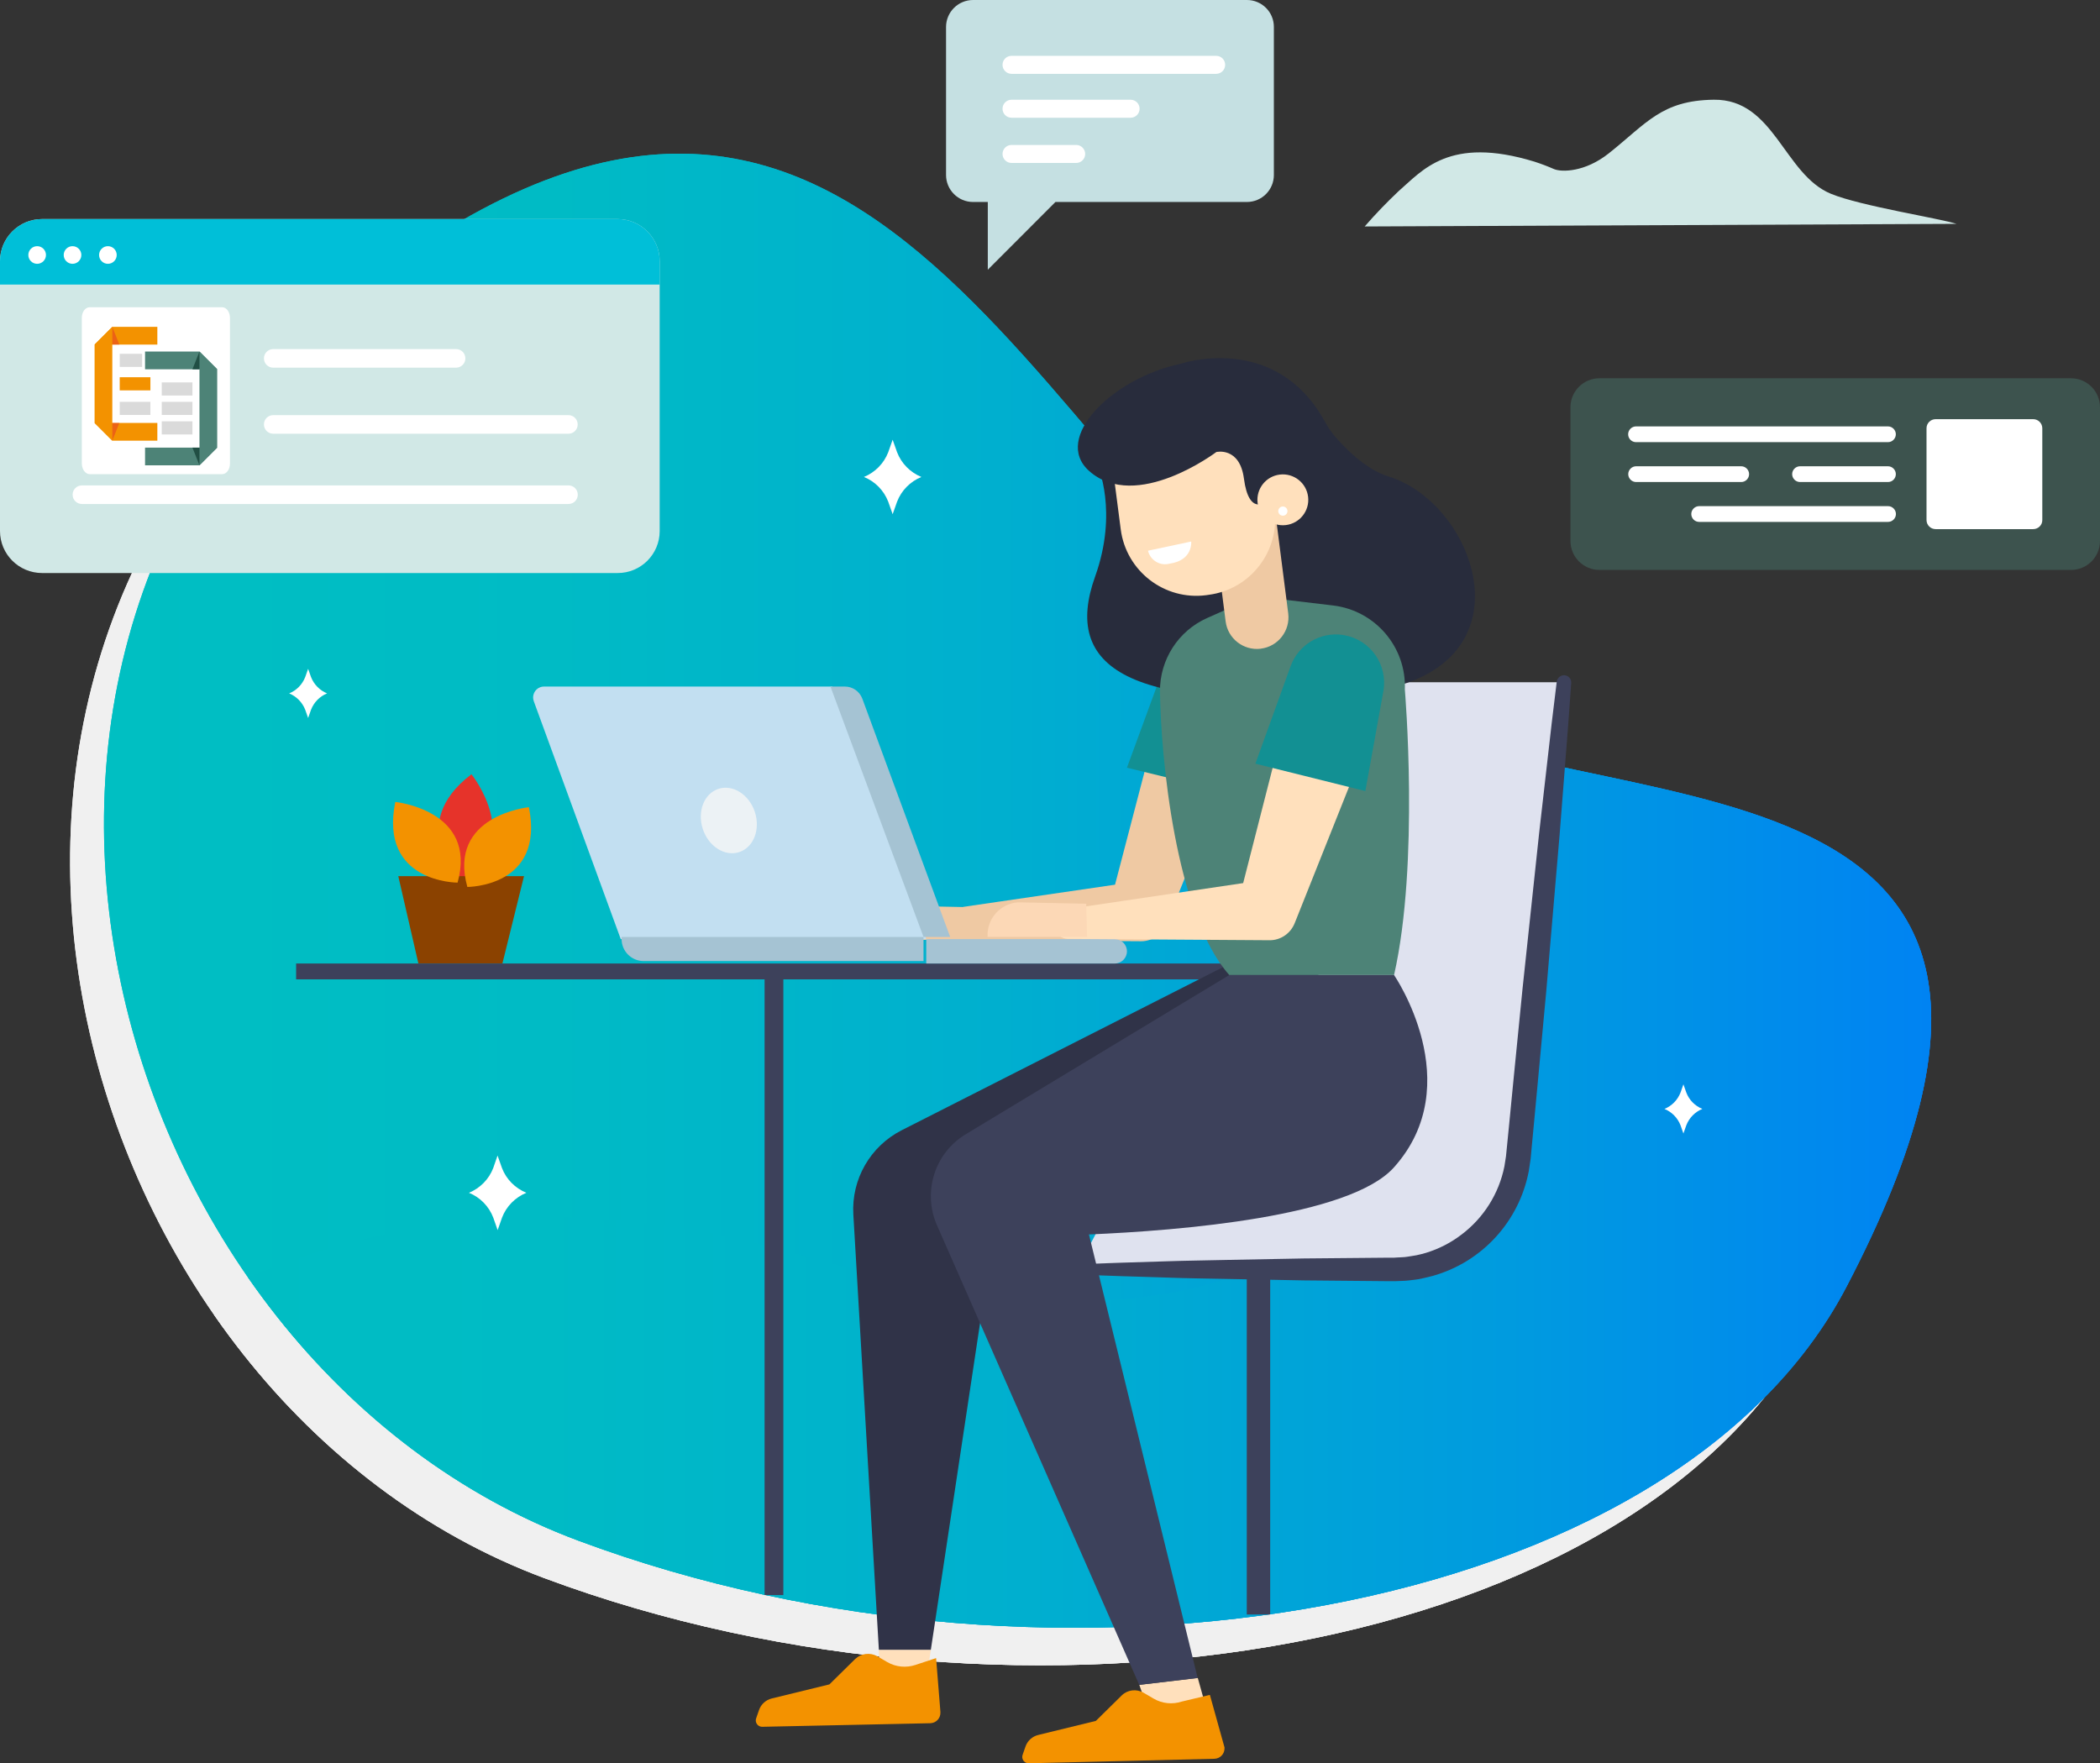 <?xml version="1.0" encoding="utf-8"?>
<!-- Generator: Adobe Illustrator 27.0.0, SVG Export Plug-In . SVG Version: 6.00 Build 0)  -->
<svg version="1.1" id="OBJECTS" xmlns="http://www.w3.org/2000/svg" xmlns:xlink="http://www.w3.org/1999/xlink" x="0px" y="0px"
	 viewBox="0 0 223.82 187.94" style="enable-background:new 0 0 223.82 187.94;" xml:space="preserve">
<rect x="0" y="0" width="223.82" height="187.94" fill="#333333" stroke="none"/>
<style type="text/css">
	.st0{fill:#F0F0F0;}
	.st1{clip-path:url(#SVGID_00000183250282924445607320000003783503075258897845_);}
	.st2{fill:url(#SVGID_00000111906774363902586940000013399725322554217096_);}
	.st3{fill:url(#SVGID_00000139274348976542819550000008661381653051431601_);}
	.st4{clip-path:url(#SVGID_00000039831903563816147280000007370959008292352922_);}
	.st5{fill:url(#SVGID_00000170274627794896155650000011392109691544552596_);}
	.st6{fill:#D1E8E6;}
	.st7{fill:#00BFD8;}
	.st8{fill:#FFFFFF;}
	.st9{fill:#C5E0E2;}
	.st10{fill:#DFE2EF;}
	.st11{fill:#3D415B;}
	.st12{fill:none;stroke:#3D415B;stroke-width:2.496;stroke-miterlimit:10;}
	.st13{fill:#FFE0BC;}
	.st14{fill:#EFC9A3;}
	.st15{fill:#129093;}
	.st16{fill:#303348;}
	.st17{fill:#282C3C;}
	.st18{fill:#4D8377;}
	.st19{fill:#C2DFF1;}
	.st20{fill:#A5C3D3;}
	.st21{fill:#ECF2F5;}
	.st22{fill:#FCD8B6;}
	.st23{fill:#F39200;}
	.st24{opacity:0.4;fill:#4D8377;}
	.st25{fill:#E6332A;enable-background:new    ;}
	.st26{fill:#8B4200;}
	.st27{fill:none;stroke:#3D415B;stroke-width:2;stroke-miterlimit:10;}
	.st28{fill:#214F44;}
	.st29{opacity:0.51;fill:#E6332A;enable-background:new    ;}
	.st30{fill:#DADADA;}
</style>
<path class="st0" d="M142.19,78.94C107.7,58.1,91.43-5.93,38.18,32.33S7.02,149.21,58.04,168.22s116.67,8.27,135.14-27.05
	C224.74,80.82,165.33,92.92,142.19,78.94z"/>
<path class="st0" d="M142.19,78.94C107.7,58.1,91.43-5.93,38.18,32.33S7.02,149.21,58.04,168.22s116.67,8.27,135.14-27.05
	C224.74,80.82,165.33,92.92,142.19,78.94z"/>
<g>
	<defs>
		<path id="SVGID_1_" d="M142.19,78.94C107.7,58.1,91.43-5.93,38.18,32.33S7.02,149.21,58.04,168.22s116.67,8.27,135.14-27.05
			C224.74,80.82,165.33,92.92,142.19,78.94z"/>
	</defs>
	<clipPath id="SVGID_00000047025574826403465230000001143686384246085802_">
		<use xlink:href="#SVGID_1_"  style="overflow:visible;"/>
	</clipPath>
	<g style="clip-path:url(#SVGID_00000047025574826403465230000001143686384246085802_);">
		<path class="st0" d="M2.29,153.02c0,0,29.41-29.49,78.53-15.5s78.04,2,71.95-72.16c0,0,69.04,9.63,60.19,58.69
			C202.22,183.6,63.55,206.32,2.29,153.02z"/>
	</g>
</g>
<linearGradient id="SVGID_00000033367557636838590020000005987588569552192943_" gradientUnits="userSpaceOnUse" x1="11.085" y1="95.054" x2="205.828" y2="95.054" gradientTransform="matrix(1 0 0 -1 0 190)">
	<stop  offset="0" style="stop-color:#00BFC2"/>
	<stop  offset="0.246" style="stop-color:#00BBC5"/>
	<stop  offset="0.49" style="stop-color:#00AFCF"/>
	<stop  offset="0.732" style="stop-color:#009BDF"/>
	<stop  offset="0.972" style="stop-color:#0080F5"/>
	<stop  offset="1" style="stop-color:#007CF8"/>
</linearGradient>
<path style="fill:url(#SVGID_00000033367557636838590020000005987588569552192943_);" d="M145.8,74.94
	C111.32,54.1,95.04-9.93,41.79,28.33S10.63,145.21,61.65,164.22s116.67,8.27,135.14-27.05C228.35,76.82,168.94,88.92,145.8,74.94z"
	/>
<linearGradient id="SVGID_00000097488309736944860310000010340463510892069035_" gradientUnits="userSpaceOnUse" x1="11.085" y1="95.054" x2="205.828" y2="95.054" gradientTransform="matrix(1 0 0 -1 0 190)">
	<stop  offset="0" style="stop-color:#00BFC2"/>
	<stop  offset="0.246" style="stop-color:#00BBC5"/>
	<stop  offset="0.49" style="stop-color:#00AFCF"/>
	<stop  offset="0.732" style="stop-color:#009BDF"/>
	<stop  offset="0.972" style="stop-color:#0080F5"/>
	<stop  offset="1" style="stop-color:#007CF8"/>
</linearGradient>
<path style="fill:url(#SVGID_00000097488309736944860310000010340463510892069035_);" d="M145.8,74.94
	C111.32,54.1,95.04-9.93,41.79,28.33S10.63,145.21,61.65,164.22s116.67,8.27,135.14-27.05C228.35,76.82,168.94,88.92,145.8,74.94z"
	/>
<g>
	<defs>
		<path id="SVGID_00000087386321919325320900000001596714624735869585_" d="M145.8,74.94C111.32,54.1,95.04-9.93,41.79,28.33
			S10.63,145.21,61.65,164.22s116.67,8.27,135.14-27.05C228.35,76.82,168.94,88.92,145.8,74.94z"/>
	</defs>
	<clipPath id="SVGID_00000090979057591532170370000007715441125117897405_">
		<use xlink:href="#SVGID_00000087386321919325320900000001596714624735869585_"  style="overflow:visible;"/>
	</clipPath>
	<g style="clip-path:url(#SVGID_00000090979057591532170370000007715441125117897405_);">
		
			<linearGradient id="SVGID_00000134962919919409400010000017561514595425050527_" gradientUnits="userSpaceOnUse" x1="5.9" y1="69.808" x2="217.356" y2="69.808" gradientTransform="matrix(1 0 0 -1 0 190)">
			<stop  offset="0" style="stop-color:#00BFC2"/>
			<stop  offset="0.246" style="stop-color:#00BBC5"/>
			<stop  offset="0.49" style="stop-color:#00AFCF"/>
			<stop  offset="0.732" style="stop-color:#009BDF"/>
			<stop  offset="0.972" style="stop-color:#0080F5"/>
			<stop  offset="1" style="stop-color:#007CF8"/>
		</linearGradient>
		<path style="fill:url(#SVGID_00000134962919919409400010000017561514595425050527_);" d="M5.9,149.02c0,0,29.41-29.49,78.53-15.5
			s78.05,2,71.95-72.16c0,0,69.04,9.63,60.19,58.69C205.83,179.6,67.16,202.32,5.9,149.02z"/>
	</g>
</g>
<path class="st6" d="M70.31,27.84V56.6c0,2.48-2.01,4.49-4.49,4.48c0,0,0,0,0,0H4.49c-2.48,0-4.49-2-4.49-4.48c0,0,0,0,0-0.01V27.84
	c0-2.48,2.01-4.49,4.49-4.49c0,0,0,0,0,0h61.33C68.3,23.35,70.31,25.36,70.31,27.84C70.31,27.84,70.31,27.84,70.31,27.84z"/>
<path class="st7" d="M70.31,27.84v2.49H0v-2.49c0-2.48,2.01-4.49,4.49-4.49c0,0,0,0,0,0h61.33C68.3,23.35,70.31,25.36,70.31,27.84
	C70.31,27.84,70.31,27.84,70.31,27.84z"/>
<circle class="st8" cx="3.96" cy="27.18" r="0.94"/>
<circle class="st8" cx="7.73" cy="27.18" r="0.94"/>
<circle class="st8" cx="11.5" cy="27.18" r="0.94"/>
<path class="st8" d="M9.56,32.75h14.12c0.46,0,0.83,0.51,0.83,1.13v15.53c0,0.63-0.37,1.13-0.83,1.13H9.56
	c-0.46,0-0.83-0.51-0.84-1.13V33.88C8.72,33.25,9.09,32.75,9.56,32.75C9.56,32.75,9.56,32.75,9.56,32.75z"/>
<path class="st8" d="M60.59,53.72H8.73c-0.55,0-0.99-0.44-0.99-0.99l0,0l0,0c0-0.55,0.44-0.99,0.99-0.99c0,0,0,0,0,0h51.86
	c0.55,0,0.99,0.44,0.99,0.99l0,0l0,0C61.58,53.28,61.14,53.72,60.59,53.72L60.59,53.72z"/>
<path class="st8" d="M60.59,46.23H29.12c-0.55,0-0.99-0.44-0.99-0.99l0,0l0,0c0-0.55,0.44-0.99,0.99-0.99c0,0,0,0,0,0h31.46
	c0.55,0,0.99,0.44,0.99,0.99l0,0l0,0C61.58,45.78,61.14,46.23,60.59,46.23L60.59,46.23z"/>
<path class="st8" d="M48.61,39.19H29.12c-0.55,0-0.99-0.44-0.99-0.99l0,0l0,0c0-0.55,0.44-0.99,0.99-0.99c0,0,0,0,0,0h19.49
	c0.55,0,0.99,0.44,0.99,0.99l0,0l0,0C49.6,38.74,49.16,39.19,48.61,39.19L48.61,39.19z"/>
<path class="st6" d="M145.45,24.14c1.14-1.32,2.36-2.58,3.63-3.78c2.49-2.14,5.34-5.92,14.46-3.13c0.71,0.23,1.4,0.49,2.08,0.79
	c0.8,0.34,3.29,0.35,5.84-1.67c4.05-3.22,5.64-5.65,11.19-5.72c6.46-0.09,7.48,7.97,12.5,10.03c3.2,1.31,11.62,2.62,13.37,3.2
	L145.45,24.14z"/>
<path class="st8" d="M95.61,48.2l-0.47-1.33l-0.47,1.33c-0.46,1.2-1.4,2.15-2.59,2.64l0,0c1.19,0.48,2.13,1.44,2.59,2.64l0.47,1.33
	l0.47-1.33c0.46-1.2,1.4-2.15,2.59-2.64l0,0C97.01,50.35,96.07,49.4,95.61,48.2z"/>
<path class="st8" d="M53.5,124.5l-0.47-1.33l-0.46,1.33c-0.46,1.2-1.4,2.15-2.59,2.64l0,0c1.19,0.48,2.13,1.44,2.59,2.64l0.47,1.34
	l0.47-1.34c0.46-1.2,1.4-2.15,2.59-2.64l0,0C54.9,126.65,53.96,125.7,53.5,124.5z"/>
<path class="st8" d="M179.73,116.46l-0.31-0.88l-0.31,0.88c-0.31,0.79-0.92,1.42-1.71,1.74l0,0c0.78,0.32,1.4,0.95,1.71,1.74
	l0.31,0.88l0.31-0.88c0.31-0.79,0.92-1.42,1.71-1.74l0,0C180.65,117.88,180.03,117.25,179.73,116.46z"/>
<path class="st8" d="M33.15,72.17l-0.31-0.88l-0.31,0.88c-0.31,0.79-0.92,1.42-1.71,1.74l0,0c0.78,0.32,1.4,0.95,1.71,1.74
	l0.31,0.88l0.31-0.88c0.31-0.79,0.92-1.42,1.71-1.74l0,0C34.08,73.59,33.46,72.96,33.15,72.17z"/>
<path class="st9" d="M132.9,0h-29.19c-1.59,0-2.88,1.29-2.88,2.88c0,0,0,0,0,0v15.77c0,1.59,1.29,2.88,2.88,2.88c0,0,0,0,0,0h1.57
	v7.22l7.21-7.22h20.4c1.59,0,2.88-1.28,2.88-2.88c0,0,0,0,0,0V2.88C135.78,1.29,134.49,0,132.9,0z"/>
<path class="st8" d="M107.81,15.45h6.89c0.53,0,0.96,0.43,0.96,0.96l0,0c0,0.53-0.43,0.96-0.96,0.96h-6.89
	c-0.53,0-0.96-0.43-0.96-0.96l0,0C106.85,15.88,107.28,15.45,107.81,15.45z"/>
<path class="st8" d="M107.81,10.63h12.69c0.53,0,0.96,0.43,0.96,0.96l0,0c0,0.53-0.43,0.96-0.96,0.96h-12.69
	c-0.53,0-0.96-0.43-0.96-0.96l0,0C106.85,11.06,107.28,10.63,107.81,10.63z"/>
<path class="st8" d="M107.81,5.95h21.81c0.53,0,0.96,0.43,0.96,0.96c0,0,0,0,0,0l0,0c0,0.53-0.43,0.96-0.96,0.96l0,0h-21.81
	c-0.53,0-0.96-0.43-0.96-0.96l0,0C106.85,6.38,107.28,5.95,107.81,5.95z"/>
<path class="st10" d="M114.8,135.3h33.8c6.78,0,12.48-5.11,13.22-11.85l4.87-50.73h-33.78l-0.69,29.42L114.8,135.3z"/>
<path class="st11" d="M114.8,134.76l4.48-0.16l5.14-0.16c1.98-0.07,4.22-0.09,6.66-0.15l7.88-0.15l8.8-0.08h0.57h0.23l0.29-0.02
	c0.37-0.03,0.8-0.02,1.12-0.08s0.65-0.09,0.99-0.16s0.69-0.16,1.03-0.26c1.37-0.42,2.66-1.08,3.8-1.96
	c2.35-1.78,3.97-4.36,4.55-7.25l0.17-1.08l0.12-1.21l0.24-2.43l0.47-4.82l0.93-9.37l1.77-16.59l1.34-11.73l0.54-4.45
	c0.06-0.42,0.45-0.72,0.87-0.67c0.4,0.05,0.7,0.41,0.67,0.82l-0.32,4.47l-0.92,11.77l-1.42,16.63l-0.87,9.37l-0.45,4.82l-0.23,2.43
	l-0.11,1.21c-0.06,0.46-0.13,0.89-0.2,1.33c-1.02,5.35-4.96,9.67-10.2,11.16c-0.41,0.12-0.84,0.2-1.25,0.3s-0.88,0.13-1.31,0.19
	s-0.79,0.04-1.19,0.07l-0.29,0.01h-0.35h-0.57l-8.8-0.08l-7.88-0.15c-2.44-0.05-4.68-0.07-6.66-0.15l-5.14-0.16l-4.48-0.16
	c-0.3,0-0.55-0.24-0.56-0.54C114.25,135.01,114.5,134.76,114.8,134.76z"/>
<line class="st12" x1="134.13" y1="136.26" x2="134.13" y2="172.09"/>
<rect x="31.56" y="102.7" class="st11" width="108.95" height="1.69"/>
<polygon class="st13" points="127.66,178.85 128.82,183 123.19,184.71 121.43,179.59 "/>
<polygon class="st13" points="93.68,175.85 93.68,179.18 98.66,179.18 99.22,175.85 "/>
<path class="st14" d="M131.96,79.57l-7.53,18.58l-0.17,0.41c-0.44,1.07-1.48,1.77-2.64,1.77l-21.44-0.15
	c-0.87-0.01-1.56-0.72-1.56-1.58c0.01-0.77,0.58-1.43,1.34-1.54l21.21-3.1l-2.81,2.18l5.07-19.4c0.63-2.4,3.09-3.84,5.49-3.22
	c2.4,0.63,3.84,3.09,3.22,5.49C132.09,79.2,132.03,79.39,131.96,79.57z"/>
<path class="st14" d="M102.51,96.68l-7.32-0.15c-1.91,0.11-3.37,1.74-3.28,3.65h10.69L102.51,96.68z"/>
<path class="st15" d="M120.11,81.83l11.72,2.86l1.92-10.45c0.48-2.75-1.35-5.38-4.11-5.86c-0.07-0.01-0.14-0.02-0.21-0.03l0,0
	c-2.4-0.36-4.73,1.01-5.58,3.28L120.11,81.83z"/>
<path class="st16" d="M132.22,102.14l-36.11,18.33c-3.35,1.7-5.38,5.23-5.16,8.98l2.72,46.4h5.54l7.48-49.65l28.12-19.74
	L132.22,102.14z"/>
<path class="st17" d="M125.85,38.77c0,0,10.04-3.41,15.31,6.09c0.3,0.56,0.65,1.08,1.05,1.57c1.07,1.26,3.3,3.59,5.76,4.35
	c9.77,3,15.95,21.46-3.49,23.11c-24.33,2.06-31.24-2.74-27.76-12.44c2.48-6.92,0.27-11.83,0.27-11.83L125.85,38.77z"/>
<path class="st18" d="M133.86,63.56l-5.19,2.31c-3.09,1.37-5.07,4.45-5.04,7.84c0.08,6.82,1.63,23.75,7.39,30.22h17.56
	c2.72-11.99,1.15-30.43,1.15-30.43c0.18-4.52-3.15-8.42-7.64-8.96L133.86,63.56z"/>
<path class="st14" d="M134.35,69.15L134.35,69.15c-1.83,0.21-3.49-1.09-3.72-2.91l-1.43-11.16l6.68-0.78l1.42,11.08
	c0.23,1.84-1.07,3.53-2.91,3.76C134.37,69.14,134.36,69.15,134.35,69.15z"/>
<path class="st13" d="M118.19,46.71l16.38-2.14l0,0l1.27,9.72c0.58,4.45-2.56,8.53-7.01,9.11l-0.27,0.04
	c-4.45,0.58-8.53-2.56-9.11-7.01L118.19,46.71L118.19,46.71L118.19,46.71z"/>
<path class="st17" d="M136.37,50.56l-1.4,2.9c0,0-1.86,1.61-2.39-2.44c-0.45-3.43-2.94-2.84-2.94-2.84s-8.54,6.46-13.55,2.03
	c-3.96-3.5,2.44-9.9,9.76-11.44l9.6,4.19L136.37,50.56z"/>
<ellipse transform="matrix(0.993 -0.12 0.12 0.993 -5.406 16.803)" class="st13" cx="136.7" cy="53.25" rx="2.71" ry="2.71"/>
<ellipse transform="matrix(0.993 -0.12 0.12 0.993 -5.549 16.804)" class="st8" cx="136.7" cy="54.46" rx="0.49" ry="0.49"/>
<path class="st8" d="M122.36,58.7l4.6-0.98c0,0,0.22,2-2.3,2.36c-1,0.27-2.02-0.33-2.29-1.32C122.37,58.74,122.37,58.72,122.36,58.7
	z"/>
<path class="st11" d="M148.58,103.93h-17.56l-28.09,16.97c-3.31,2-4.62,6.15-3.07,9.69l21.56,49l6.23-0.73l-11.59-47.28
	c9.72-0.41,27.78-1.88,32.5-7.14C156.56,115.53,148.58,103.93,148.58,103.93z"/>
<path class="st19" d="M88.7,73.18l10.02,26.92H66.16l-9.27-25.36c-0.22-0.6,0.09-1.27,0.69-1.49c0.13-0.05,0.26-0.07,0.4-0.07
	L88.7,73.18L88.7,73.18z"/>
<path class="st20" d="M88.51,73.18h1.54c0.83,0,1.57,0.52,1.86,1.3l9.36,25.39h-2.84L88.51,73.18z"/>
<path class="st20" d="M66.25,99.87h32.18l0,0v2.57l0,0H68.6c-1.3,0-2.35-1.05-2.35-2.35L66.25,99.87L66.25,99.87z"/>
<path class="st20" d="M98.72,102.7h20.09c0.72,0,1.3-0.58,1.3-1.3v0l0,0c0-0.72-0.58-1.3-1.3-1.3h0H98.72V102.7z"/>
<ellipse transform="matrix(0.949 -0.314 0.314 0.949 -23.546 28.841)" class="st21" cx="77.72" cy="87.48" rx="2.92" ry="3.55"/>
<path class="st13" d="M145.7,79.06L138.15,98l-0.17,0.42c-0.44,1.09-1.5,1.81-2.67,1.8l-21.44-0.14c-0.87,0-1.58-0.71-1.58-1.59
	c0-0.79,0.58-1.45,1.36-1.57l21.21-3.14L132.02,96l5.05-19.75c0.6-2.44,3.06-3.93,5.49-3.33c2.44,0.6,3.93,3.06,3.33,5.49
	c-0.01,0.03-0.01,0.06-0.02,0.08C145.83,78.69,145.77,78.88,145.7,79.06z"/>
<path class="st22" d="M115.77,96.33l-7.26-0.15c-1.91,0.13-3.36,1.77-3.25,3.68h10.6L115.77,96.33z"/>
<path class="st15" d="M133.8,81.4l11.72,2.92l1.92-10.64c0.5-2.79-1.35-5.47-4.15-5.97c-0.05-0.01-0.11-0.02-0.16-0.03l0,0
	c-2.42-0.36-4.75,1.04-5.58,3.34L133.8,81.4z"/>
<path class="st23" d="M119.54,180.73l-2.74,2.7l-6.14,1.5c-0.63,0.15-1.15,0.62-1.36,1.23l-0.31,0.89
	c-0.12,0.35,0.06,0.73,0.41,0.86c0.08,0.03,0.16,0.04,0.24,0.04l19.78-0.48c0.62-0.01,1.11-0.52,1.09-1.14c0-0.02,0-0.05,0-0.07
	l-1.56-5.6l-2.99,0.71c-1,0.33-2.09,0.22-3-0.31l-1.06-0.62C121.13,179.99,120.16,180.11,119.54,180.73z"/>
<path class="st23" d="M91.14,176.84l-2.74,2.7l-6.14,1.5c-0.63,0.15-1.15,0.62-1.36,1.23l-0.31,0.89c-0.12,0.35,0.06,0.73,0.41,0.86
	c0.08,0.03,0.16,0.04,0.24,0.04l17.9-0.38c0.62-0.01,1.11-0.52,1.09-1.14c0-0.02,0-0.04,0-0.07l-0.46-5.73l-2.21,0.73
	c-1,0.33-2.09,0.22-3-0.31l-1.06-0.62C92.73,176.11,91.77,176.23,91.14,176.84z"/>
<path class="st24" d="M220.73,60.75h-50.26c-1.7,0-3.09-1.38-3.09-3.09V43.41c0-1.7,1.38-3.09,3.09-3.09h50.26
	c1.7,0,3.09,1.38,3.09,3.09v14.25C223.82,59.37,222.44,60.75,220.73,60.75z"/>
<path class="st8" d="M216.7,56.4h-10.4c-0.54,0-0.97-0.44-0.97-0.97c0,0,0,0,0,0v-9.78c0-0.54,0.44-0.97,0.97-0.97h10.4
	c0.54,0,0.97,0.44,0.97,0.97c0,0,0,0,0,0v9.78C217.68,55.96,217.24,56.4,216.7,56.4z"/>
<path class="st8" d="M174.37,47.13h26.85c0.46,0,0.84-0.38,0.84-0.84l0,0c0-0.46-0.38-0.84-0.84-0.84h-26.85
	c-0.46,0-0.84,0.38-0.84,0.84l0,0C173.53,46.76,173.91,47.13,174.37,47.13z"/>
<path class="st8" d="M201.22,51.38h-9.37c-0.46,0-0.84-0.38-0.84-0.84v0c0-0.46,0.38-0.84,0.84-0.84h9.37
	c0.46,0,0.84,0.38,0.84,0.84v0C202.06,51,201.69,51.38,201.22,51.38z"/>
<path class="st8" d="M185.58,51.38h-11.2c-0.46,0-0.84-0.38-0.84-0.84v0c0-0.46,0.38-0.84,0.84-0.84h11.2
	c0.46,0,0.84,0.38,0.84,0.84v0C186.42,51,186.04,51.38,185.58,51.38z"/>
<path class="st8" d="M181.1,55.63h20.13c0.46,0,0.84-0.38,0.84-0.84l0,0c0-0.46-0.38-0.84-0.84-0.84H181.1
	c-0.46,0-0.84,0.38-0.84,0.84l0,0C180.26,55.25,180.63,55.63,181.1,55.63z"/>
<path class="st25" d="M49.15,94.11c0,0-6.11-6.15,1.1-11.58C50.25,82.53,56.04,89.69,49.15,94.11z"/>
<polygon class="st26" points="55.85,93.39 42.45,93.39 44.59,102.69 53.55,102.69 "/>
<line class="st27" x1="82.49" y1="104.39" x2="82.49" y2="170.02"/>
<g>
	<g>
		<polygon class="st18" points="21.26,37.47 23.15,39.36 23.15,47.71 21.26,49.6 		"/>
		<polygon class="st18" points="23.15,47.71 21.26,49.6 15.46,49.6 15.46,47.71 		"/>
		<polygon class="st28" points="20.51,47.71 21.26,49.6 21.26,47.71 		"/>
		<polygon class="st18" points="21.26,37.47 23.15,39.36 23.15,39.36 15.46,39.36 15.46,37.47 		"/>
		<polygon class="st28" points="20.51,39.36 21.26,37.47 21.26,39.36 		"/>
	</g>
	<g>
		<polygon class="st23" points="11.97,46.97 10.08,45.08 10.08,36.73 11.97,34.84 		"/>
		<polygon class="st23" points="10.08,36.73 11.97,34.84 16.77,34.84 16.77,36.73 		"/>
		<polygon class="st29" points="12.72,36.73 11.97,34.84 11.97,36.73 		"/>
		<polygon class="st23" points="11.97,46.97 10.08,45.08 10.08,45.08 16.77,45.08 16.77,46.97 		"/>
		<polygon class="st29" points="12.72,45.08 11.97,46.97 11.97,45.08 		"/>
	</g>
	<g>
		<rect x="17.24" y="40.76" class="st30" width="3.27" height="1.4"/>
		<rect x="17.24" y="42.83" class="st30" width="3.27" height="1.4"/>
		<rect x="17.24" y="44.91" class="st30" width="3.27" height="1.4"/>
	</g>
	<rect x="12.76" y="40.21" class="st23" width="3.27" height="1.4"/>
	<rect x="12.76" y="42.83" class="st30" width="3.27" height="1.4"/>
	<rect x="12.76" y="37.71" class="st30" width="2.39" height="1.4"/>
</g>
<path class="st23" d="M49.81,94.54c0,0,8.28,0.03,6.56-8.5C56.37,86.04,47.68,86.9,49.81,94.54z"/>
<path class="st23" d="M48.77,94.08c0,0-8.39,0.03-6.64-8.6C42.12,85.48,50.92,86.35,48.77,94.08z"/>
</svg>
